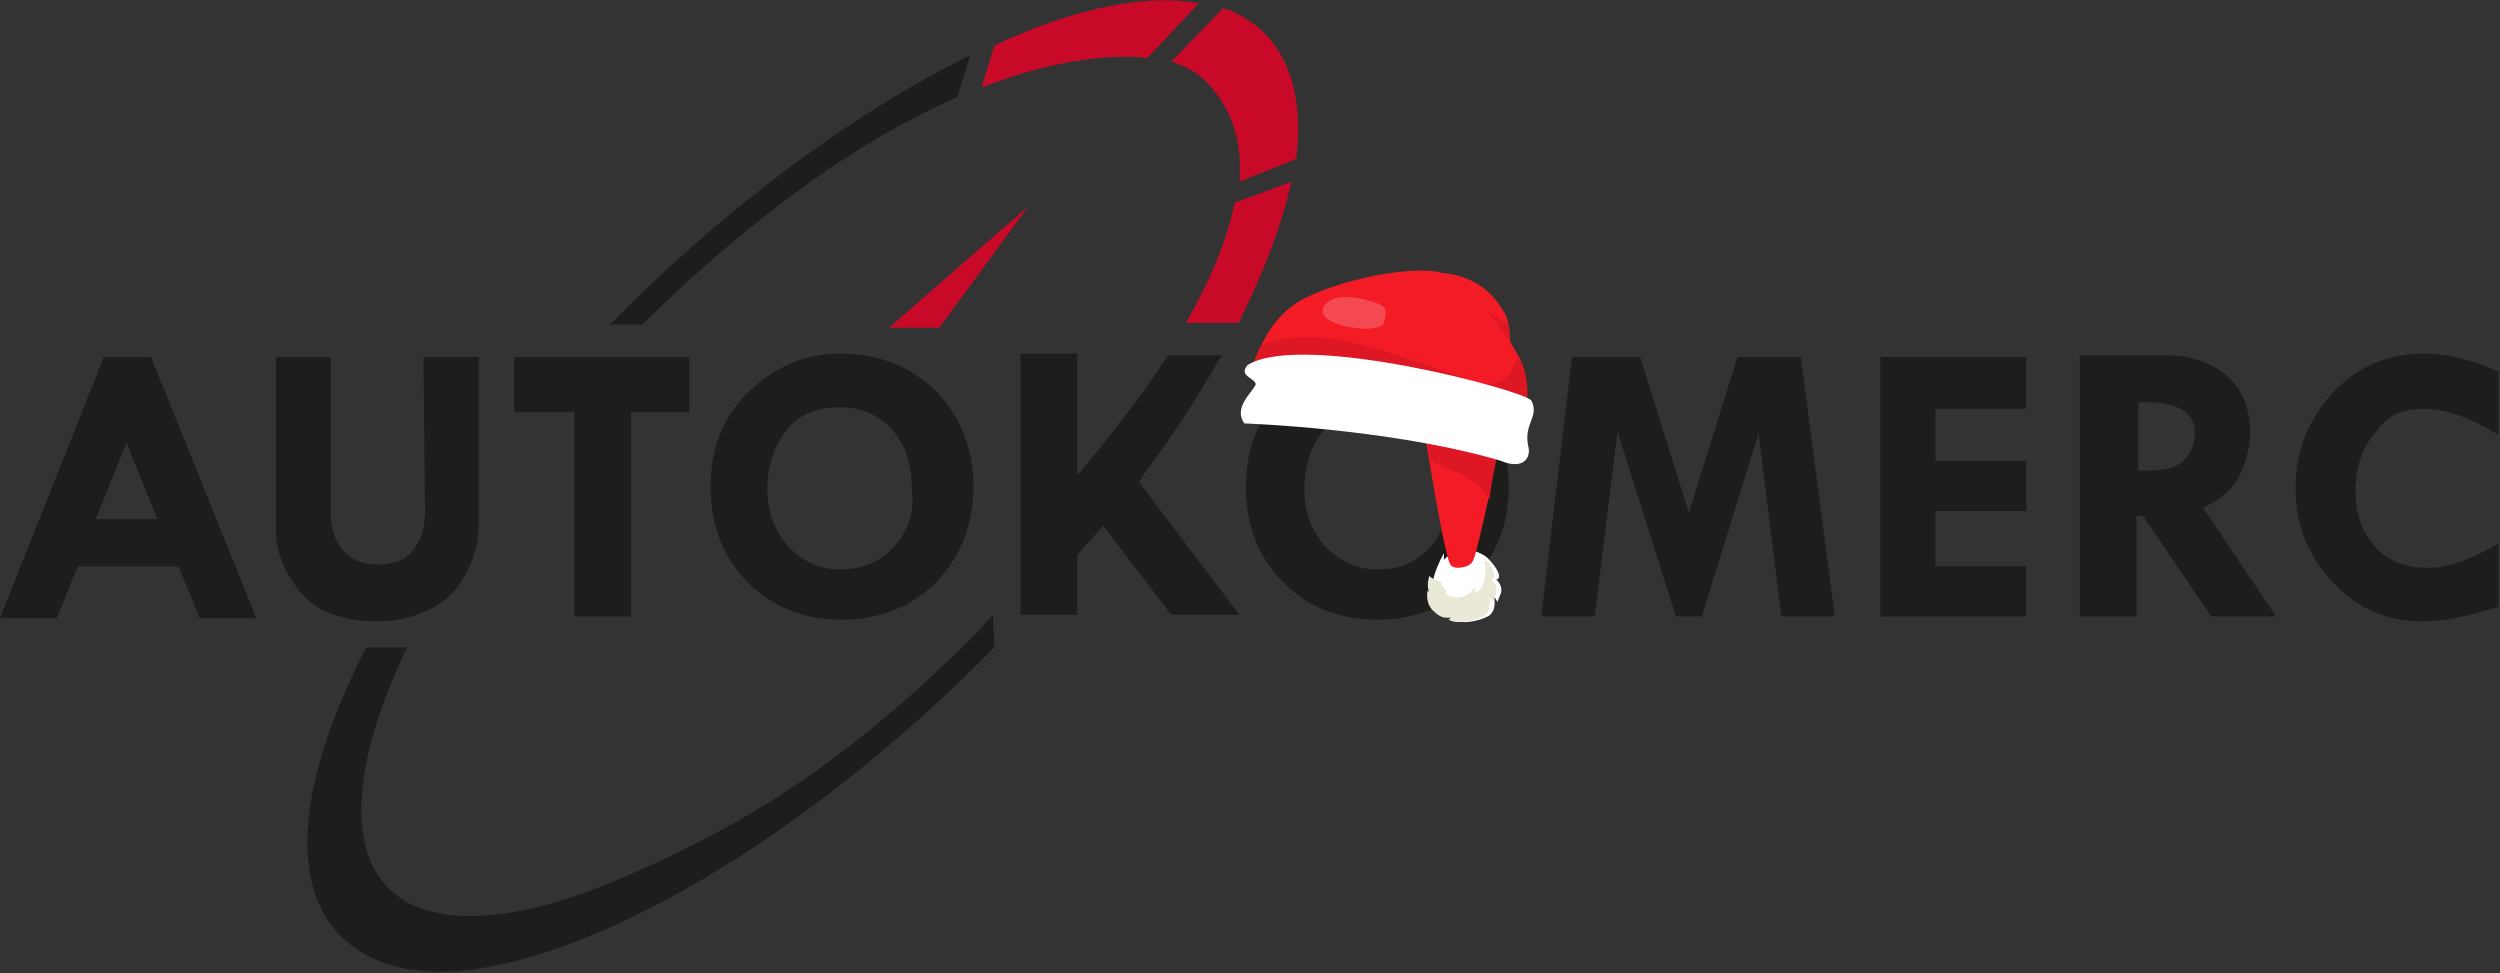 <?xml version="1.0" encoding="utf-8"?>
<!-- Generator: Adobe Illustrator 22.0.1, SVG Export Plug-In . SVG Version: 6.00 Build 0)  -->
<svg version="1.1" id="Layer_1" xmlns="http://www.w3.org/2000/svg" xmlns:xlink="http://www.w3.org/1999/xlink" x="0px" y="0px"
	 viewBox="0 0 154.1 60" style="enable-background:new 0 0 154.1 60;" xml:space="preserve">
<rect x="0" y="0" width="154.1" height="60" fill="#333333" stroke="none"/>
<style type="text/css">
	.st0{fill:#C90928;}
	.st1{fill:#1D1D1B;}
	.st2{fill:#FFFFFF;}
	.st3{fill:#EAE9D7;}
	.st4{fill:#F31B25;}
	.st5{fill:#DE1725;}
	.st6{opacity:0.2;fill:#FFFFFF;enable-background:new    ;}
</style>
<polygon class="st0" points="54.8,20.2 63.4,12.7 57.9,20.2 "/>
<path class="st0" d="M72.2,3.8c0.9,0.3,1.7,0.7,2.3,1.4c1.4,1.5,2.1,3.5,1.9,6l3.5-1.4c0.4-3.3-0.2-5.9-1.9-7.7
	c-0.7-0.7-1.6-1.3-2.6-1.6L72.2,3.8z"/>
<path class="st0" d="M60.5,5.4c3.3-1.3,6.3-1.9,8.9-1.9c0.4,0,0.9,0,1.3,0.1l3.2-3.4c-3.3-0.6-7.7,0.3-12.6,2.6L60.5,5.4z"/>
<path class="st0" d="M76.3,20c1.6-3.2,2.7-6.1,3.3-8.8l-3.5,1.3c-0.4,2.1-1.4,4.6-3,7.4h3.2V20z"/>
<path class="st1" d="M39.6,20C39.6,20,39.7,20,39.6,20c7-6.9,13.6-11.5,19.4-14l0.8-2.6c-6.5,3.2-14,8.5-21.1,15.5
	c-0.4,0.4-0.7,0.7-1.1,1.1H39.6z"/>
<path class="st1" d="M61.2,37.9c-0.2,0.3-0.5,0.5-0.7,0.8L59.2,40c-7.4,7.2-13.4,10.9-20.6,14c-6.8,3-12.2,3.3-14.7,0.7
	c-2.5-2.5-2.1-7.9,1.1-14.6c0-0.1,0.1-0.1,0.1-0.2h-2.5c-0.3,0.5-0.6,1.1-0.8,1.6C18.3,48.9,18,54.7,21,57.7
	c1.4,1.4,3.5,2.2,6.1,2.2c2.8,0,6.3-0.9,10.2-2.6c7.3-3.2,15.5-9,23-16.4c0.1-0.1,0.2-0.2,0.3-0.3c0,0,0.3-0.3,0.7-0.7L61.2,37.9
	L61.2,37.9z"/>
<path class="st1" d="M70.6,29.1c1.8-2.4,3.4-4.9,4.7-7.2H72c-1.5,2.3-3.3,4.7-5.6,7.4v-0.7v-6.8h-3.5v16.1h3.5v-3.7
	c0.6-0.7,1.2-1.3,1.6-1.8l4.2,5.5h4.2l-6.2-8.2L70.6,29.1z"/>
<path class="st1" d="M6.4,22L0,38.1h3.5l1.3-3.2H11l1.3,3.2h3.5L9.3,22H6.4z M5.9,32l1.9-4.7L9.7,32H5.9z"/>
<path class="st1" d="M26.2,31.6c0,1-0.3,1.8-0.8,2.4s-1.3,0.8-2.2,0.8c-0.8,0-1.5-0.3-2-0.8c-0.5-0.6-0.8-1.3-0.8-2.2V22H17v10.6
	c0,1.4,0.5,2.6,1.5,3.9c1,1.2,2.6,1.8,4.8,1.8c1.2,0,2.3-0.3,3.3-0.8s1.7-1.3,2.2-2.3s0.7-1.9,0.7-2.8V22h-3.4L26.2,31.6L26.2,31.6z
	"/>
<polygon class="st1" points="31.7,25.4 35.4,25.4 35.4,38 38.9,38 38.9,25.4 42.5,25.4 42.5,22 31.7,22 "/>
<path class="st1" d="M51.8,21.8c-2.2,0-4,0.8-5.6,2.3s-2.4,3.5-2.4,5.9s0.8,4.4,2.3,5.9s3.4,2.3,5.8,2.3c2.3,0,4.3-0.8,5.8-2.3
	c1.5-1.6,2.3-3.5,2.3-5.9s-0.8-4.3-2.3-5.9C56.1,22.6,54.2,21.8,51.8,21.8 M55.1,33.7c-0.8,0.9-1.9,1.4-3.3,1.4
	c-1.3,0-2.3-0.5-3.2-1.4c-0.8-0.9-1.3-2.1-1.3-3.5c0-1.5,0.4-2.7,1.2-3.7s1.9-1.4,3.3-1.4c1.3,0,2.4,0.5,3.2,1.4s1.2,2.1,1.2,3.6
	C56.4,31.5,56,32.7,55.1,33.7"/>
<path class="st1" d="M84.8,21.8c-2.2,0-4,0.8-5.6,2.3s-2.4,3.5-2.4,5.9s0.8,4.4,2.3,5.9s3.4,2.3,5.8,2.3c2.3,0,4.3-0.8,5.8-2.3
	c1.5-1.6,2.3-3.5,2.3-5.9s-0.8-4.3-2.3-5.9C89.2,22.6,87.2,21.8,84.8,21.8 M88.2,33.7c-0.8,0.9-1.9,1.4-3.3,1.4
	c-1.3,0-2.3-0.5-3.2-1.4c-0.8-0.9-1.3-2.1-1.3-3.5c0-1.5,0.4-2.7,1.2-3.7s1.9-1.4,3.3-1.4c1.3,0,2.4,0.5,3.2,1.4s1.2,2.1,1.2,3.6
	C89.4,31.5,89,32.7,88.2,33.7"/>
<polygon class="st1" points="107.1,22 104.1,31.6 101.1,22 96.9,22 95,38 98.3,38 99.7,26.6 103.3,38 104.9,38 108.4,26.7 109.8,38 
	113.1,38 111,22 "/>
<polygon class="st1" points="115.9,38 124.9,38 124.9,34.9 119.3,34.9 119.3,31.5 124.9,31.5 124.9,28.4 119.3,28.4 119.3,25.2 
	124.9,25.2 124.9,22 115.9,22 "/>
<path class="st1" d="M138.1,29.2c0.4-0.9,0.6-1.7,0.6-2.6c0-1.4-0.5-2.6-1.4-3.4s-2.2-1.3-3.8-1.3h-5.3V38h3.5v-6.2h0.4l4.2,6.2h4
	l-4.5-6.7C136.9,30.8,137.7,30.1,138.1,29.2 M132.5,29h-0.7v-4.2h0.8c0.8,0,1.5,0.2,2,0.5c0.5,0.4,0.7,0.8,0.7,1.4
	C135.2,28.3,134.3,29,132.5,29"/>
<path class="st1" d="M149.4,25.2c1.3,0,2.8,0.5,4.6,1.6v-3.9c-1.6-0.7-3.1-1.1-4.6-1.1c-2.2,0-4.1,0.8-5.6,2.4s-2.3,3.6-2.3,5.9
	s0.8,4.2,2.3,5.8c1.5,1.6,3.3,2.4,5.5,2.4c1.3,0,2.8-0.3,4.7-0.9v-3.9c-1.7,1-3.1,1.5-4.3,1.5c-1.4,0-2.5-0.4-3.3-1.3
	c-0.8-0.9-1.2-2-1.2-3.4c0-1.5,0.4-2.7,1.2-3.6C147.1,25.6,148.1,25.2,149.4,25.2"/>
<g>
	<g>
		<path class="st2" d="M90.7,33.9c0,0,0.7,0.2,1,0.5s0.7,0.8,0.7,1.1s-0.2,0.2-0.2,0.2s0.5,0.4,0.3,0.9s-0.2,0.5-0.2,0.5
			s-0.1-0.2-0.2-0.3c0,0,0.2,0.9-0.4,1.2s-1.6,0.5-2.1,0.2l0.2-0.2c0,0-0.5,0.3-1.1-0.3c-0.6-0.5-0.4-1.3-0.4-1.3l0.1,0.1
			c0,0-0.2-0.3,0-1s0.6-1.4,0.6-1.4v0.4C89,34.5,89.9,33.6,90.7,33.9z"/>
		<path class="st3" d="M89.1,36.6c0.7,0.5,1.5,0.1,1.8-0.4c0,0.1,0.1,0.3-0.2,0.4c1-0.2,0.9-1.3,0.8-2.2c0.3,0.3,0.6,0.8,0.6,1.1
			s-0.2,0.2-0.2,0.2s0.5,0.4,0.3,0.9S92,37.1,92,37.1s-0.1-0.2-0.2-0.3c0,0,0.2,0.9-0.4,1.2s-1.6,0.5-2.1,0.2l0.2-0.2
			c0,0-0.5,0.3-1.1-0.3c-0.6-0.5-0.4-1.3-0.4-1.3l0.1,0.1c0,0-0.2-0.3,0-1c0.2,0.2,0.5,0.3,0.8,0.4C88.6,36.1,89.4,36.4,89.1,36.6z"
			/>
	</g>
	<path class="st4" d="M86.4,17.1c0,0,4.4-1.5,6.4,2.3c1.1,2.1-1.3,12.8-1.9,14.9c-0.1,0.3-0.2,0.5-0.5,0.6s-0.8,0.2-1-0.1
		c-0.4-0.5-2.2-11.3-2.3-13.9C87.1,18.3,86.4,17.1,86.4,17.1z"/>
	<path class="st5" d="M93,20c-1.1-0.5-2.4-1.8-3-1.2c-1.7,2-0.4,5.2,1.6,7.4c0.1,0.1-0.2,0.3-0.3,0.4c-0.9,0.2-2.5,0-3.4,0.1
		c0.1,0.5,0.2,1.1,0.3,1.7c1.1,0.7,2.8,0.8,3.6,2.4C92.3,27.2,93.3,22.1,93,20z"/>
	<path class="st4" d="M77.2,22.8c0,0,0.7-3.3,3.4-4.5c2.7-1.3,6.8-1.9,8.2-1.5c1.4,0.4,4.8,4.2,5.1,6.1c0.3,1.9,0,2.7,0,2.7
		S78.1,23.7,77.2,22.8z"/>
	<path class="st5" d="M94,22.9c-0.1-0.3-0.2-0.6-0.4-1c-0.2,0.5-0.4,1-0.8,1.4c-0.8,0.7-2.1,0.2-3.1-0.2c-3.8-1.2-8.2-3.3-12-1.8
		c-0.4,0.9-0.6,1.5-0.6,1.5c0.9,0.9,16.8,2.8,16.8,2.8S94.4,24.8,94,22.9z"/>
	<g>
		<path class="st2" d="M76.7,26.1c0,0,9,0.3,15.8,2.3c1.4,0.6,1.9-0.2,1.7-0.9c-0.3-1.4,0.7-1.8,0.2-2.8c-0.3-0.6-14.1-4.3-17.5-2.2
			c-0.6,0.7,0.5,0.8,0.5,1.2C77.2,24.2,76,25.1,76.7,26.1z"/>
		<path class="st3" d="M79.8,25.4c-0.1,0-0.1-0.1-0.2-0.1C79.7,25.3,79.8,25.4,79.8,25.4z"/>
	</g>
	<path class="st6" d="M84.9,18.7c0,0-2.6-1-3.3,0.2c-0.7,1.2,3.4,1.8,3.7,1C85.5,19.2,85.5,18.9,84.9,18.7z"/>
</g>
</svg>
